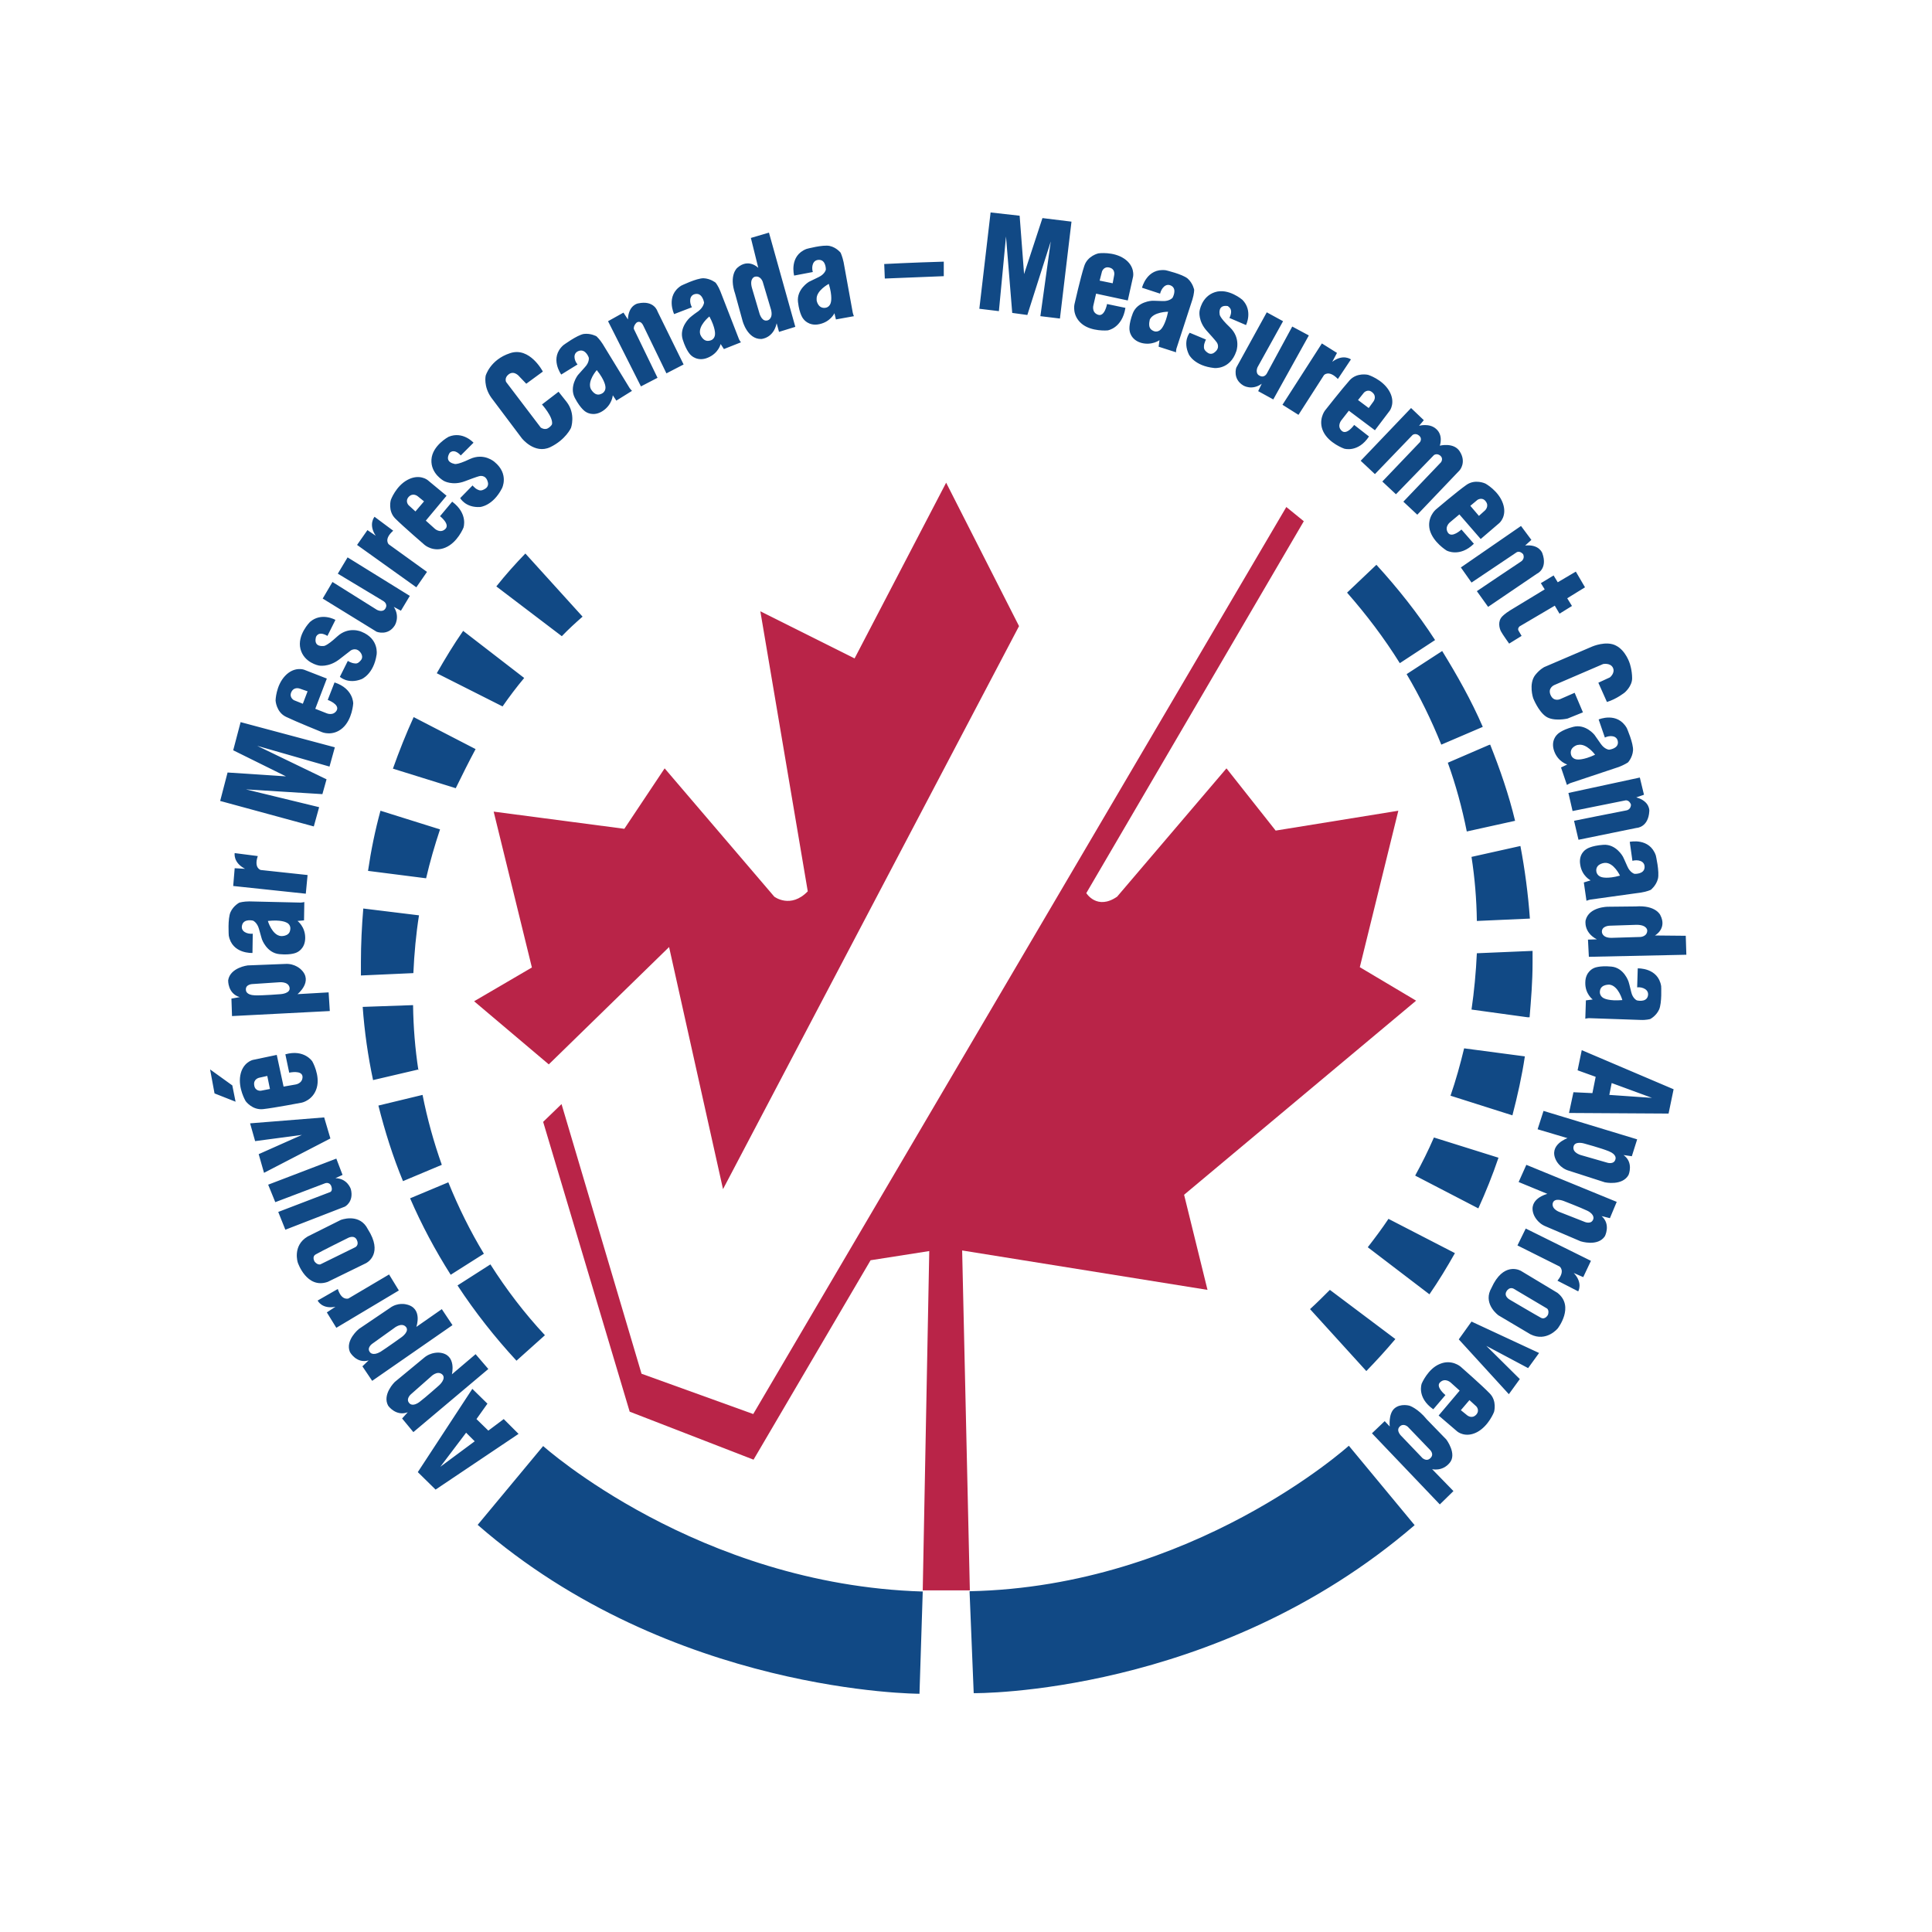 <?xml version="1.0" encoding="utf-8"?>
<!-- Generator: Adobe Illustrator 19.2.1, SVG Export Plug-In . SVG Version: 6.00 Build 0)  -->
<svg version="1.1" id="layer" xmlns="http://www.w3.org/2000/svg" xmlns:xlink="http://www.w3.org/1999/xlink" x="0px" y="0px"
	 viewBox="0 0 652 652" style="enable-background:new 0 0 652 652;" xml:space="preserve">
<style type="text/css">
	.st0{fill:#B92448;}
	.st1{fill:#114985;}
</style>
<path class="st0" d="M185.2,359.2L160,337.9l19.5-11.4l-12.9-52.6l44.1,5.8l13.6-20.4l37,43.3c0,0,5.5,4.2,11.3-1.8l-16-94.5
	l31.8,15.9l30.9-59.3l24.6,48.4L244,401.3l-18.2-81.7L185.2,359.2z M212.5,476.4l41.8,16.2l39.5-67.3l19.8-3.1l-2.2,114.5h15.9
	l-2.6-114.7l82.8,13.3l-7.9-32.1l78.3-65.5l-19-11.3l13-52.8l-41.4,6.7l-16.6-21L377,302.6c-6.8,4.7-10.4-1.2-10.4-1.2L440,175.9
	l-5.9-4.8L254.2,477.2l-37.7-13.6l-27-91l-6.2,6L212.5,476.4z"/>
<path class="st1" d="M177.3,186.8l19.3,21.3c-2.4,2.1-4.8,4.3-7,6.6l-22.1-16.8C170.6,194,173.9,190.3,177.3,186.8 M169.6,238.4
	c2.3-3.3,4.7-6.5,7.3-9.6l-20.6-15.9c-3.2,4.6-6.1,9.4-8.9,14.3L169.6,238.4z M160.5,252.8l-20.9-10.8c-2.6,5.7-4.9,11.5-7,17.4
	l21.2,6.6C156,261.5,158.2,257.1,160.5,252.8 M128.4,273.6c-1.8,6.6-3.2,13.4-4.2,20.3l19.6,2.5c1.3-5.6,2.9-11.1,4.7-16.5
	L128.4,273.6z M121.8,329.2l17.7-0.8v0c0.3-6.6,0.9-13.2,1.9-19.5l-18.8-2.3c-0.5,6-0.8,12-0.8,18.1
	C121.8,326.2,121.8,327.7,121.8,329.2 M141.2,361.2c-1.1-7.2-1.7-14.5-1.8-22h0.1l-17.1,0.6c0.6,8.4,1.8,16.7,3.5,24.7v0l15.4-3.6
	 M127.7,373.1c2.2,8.7,4.9,17.3,8.3,25.5l13.1-5.5v0c-2.7-7.6-4.9-15.5-6.5-23.6L127.7,373.1 M151.3,399l-12.9,5.4v0
	c3.9,9,8.5,17.6,13.7,25.8h0l11.2-7.1v0C158.7,415.5,154.7,407.4,151.3,399 M165.5,426.7l-11.1,7.1c5.9,9,12.6,17.5,19.9,25.4
	l9.6-8.6h0C177,443.2,170.9,435.2,165.5,426.7 M448.8,435.3c-2.2,2.2-4.4,4.4-6.7,6.5l0.1,0.1l18.9,20.8c3.4-3.5,6.6-7,9.8-10.8
	L448.8,435.3 M468.6,411.3c-2.2,3.3-4.6,6.5-7,9.6l0.1,0.1l20.7,15.8c3.1-4.5,5.9-9.1,8.6-13.9l-22.3-11.5 M483.9,383.9
	c-1.9,4.4-4,8.6-6.3,12.8l0.1,0.1l21.2,11c2.5-5.5,4.8-11.2,6.8-17.1l-21.7-6.8 M489.6,369.8l20.8,6.6c1.7-6.5,3.2-13.2,4.2-19.9
	l-20.4-2.7l-0.1,0c-1.3,5.4-2.8,10.8-4.6,16 M496.6,340.7l18.9,2.6h0.7c0.5-6,1-12.1,1-18.3c0-1.4,0-2.7,0-4.1l-18.8,0.8l0,0
	C498.1,328.1,497.5,334.5,496.6,340.7 M496.6,289.2c1.1,7.1,1.7,14.3,1.8,21.6h0l17.9-0.8c-0.6-8.3-1.7-16.6-3.2-24.5l-16.6,3.7
	 M495,280.6l16.3-3.6c-2.1-8.8-5.1-17.4-8.4-25.7l-0.4,0.1l-13.9,6c2.7,7.5,4.8,15.2,6.4,23.2 M500.4,245.3
	c-3.9-9-8.6-17.3-13.7-25.6l0,0l-12,7.8c4.5,7.6,8.4,15.6,11.7,23.8L500.4,245.3 M472.4,223.8l11.9-7.8v0
	c-5.9-9.1-12.6-17.5-19.8-25.4l-9.9,9.4v0C461.1,207.4,467.1,215.3,472.4,223.8 M311.4,537.1c-76-2.3-128.1-49.1-128.1-49.1
	l-22.1,26.6c65.4,57,149.1,57,149.1,57L311.4,537.1 M327.2,537l1.4,34.4c0,0,81.8,1,148.8-56.7l-22.2-26.8
	C455.2,487.9,402.5,535.5,327.2,537 M175,483.9L147,502.7l-6-5.9l18.4-28.1l5.1,5l-3.7,5.2l4,3.9l5.2-3.9L175,483.9z M160.2,486.4
	l-2.9-2.9l-8.7,11.5L160.2,486.4z M164.8,462l-25.3,21.3l-3.8-4.6l1.9-2.1c-4,1.5-6.6-2.2-6.6-2.2c-2.1-3.8,2.2-8,2.2-8l9.8-8.1
	c2.5-2.2,5.4-1.8,5.4-1.8c5.8,0.6,4.1,7.3,4.1,7.3l8-6.8L164.8,462z M148.2,467.5c0,0,2.6-2.3,1-3.7c-1.7-1.4-3.8,0.8-3.8,0.8
	l-6.8,6c0,0-1.8,1.6-0.4,3c0,0,1,1.3,3.4-0.5C143.6,471.6,148.2,467.5,148.2,467.5 M152.7,447.2l-27.1,18.8l-3.3-4.9l2.1-2
	c-4.1,1.2-6.3-2.8-6.3-2.8c-1.7-4,3-7.8,3-7.8l10.5-7.1c2.7-2,5.5-1.2,5.5-1.2c5.7,1.2,3.4,7.6,3.4,7.6l8.6-6L152.7,447.2z
	 M135.6,451.2c0,0,2.8-2,1.3-3.5c-1.5-1.5-3.9,0.5-3.9,0.5l-7.4,5.3c0,0-2,1.4-0.7,2.9c0,0,0.9,1.3,3.5-0.2
	C130.6,454.8,135.6,451.2,135.6,451.2 M110.3,442.9l3.2,5.2l21.1-12.6l-3.3-5.4l-13.7,8.1c0,0-2.3,0.9-3.6-3.2l-6.8,3.9
	c0,0,1.4,3,6,2.1L110.3,442.9z M125,416.3c3.9,7.4-1.5,10-1.5,10l-12.9,6.3c-7.1,2.5-10.1-6.5-10.1-6.5s-1.9-5.7,3.3-8.8l11.2-5.6
	c0,0,5.6-2.2,8.6,2.2L125,416.3 M119.9,420.9c0,0,1.4-0.7,0.5-2.5c-0.9-1.8-3-0.6-3-0.6s-9.3,4.6-10.8,5.5c-1.5,0.8-0.4,2.5-0.4,2.5
	c1,1.2,1.9,0.9,1.9,0.9L119.9,420.9 M93.9,409l2.4,6l20.1-7.8c0,0,3.1-1.6,2-5.9c0,0-1.1-3.6-5.2-3.7l2.4-1.1l-2.1-5.5l-23,8.8
	l2.4,5.9l16.6-6.3c0,0,1.6-0.8,2.3,0.9c0.6,1.7-0.4,2-0.4,2L93.9,409z M89.1,395.8l22.4-11.6l-2.1-7.1l-25,2l1.7,6l15.8-2.1
	l-14.6,6.5L89.1,395.8z M105.4,358.2c0,0,2.7,4.7,1.5,8.9c-1.2,4.2-5,5-5,5s-9.4,1.8-13.1,2.2c-3.7,0.4-5.9-2.7-5.9-2.7
	s-2.6-4.3-1.8-8.7c0.8-4.4,4.2-5.2,4.2-5.2l8.1-1.7l2.3,10.7l4-0.7c0,0,2.4-0.3,2.4-2.6c-0.1-2.4-4.5-1.4-4.5-1.4l-1.3-6.2
	C102.7,354,105.4,358.2,105.4,358.2 M91.1,367.5l-0.9-4.4l-2.7,0.6c0,0-2.1,0.4-1.7,2.6c0.3,2,2.2,1.8,2.2,1.8L91.1,367.5z
	 M79.5,371.8l-1.1-5.5l-7.5-5.4l1.5,8.1L79.5,371.8z M111.3,341.2l-33,1.7l-0.2-5.9l2.8-0.5c-4.1-1.2-3.9-5.7-3.9-5.7
	c0.7-4.3,6.6-5,6.6-5l12.7-0.5c3.3-0.2,5.3,1.9,5.3,1.9c4.2,4-1.2,8.3-1.2,8.3l10.5-0.6L111.3,341.2z M94.7,335.5c0,0,3.5-0.2,3-2.3
	c-0.5-2.1-3.6-1.7-3.6-1.7l-9,0.6c0,0-2.4,0.1-2.1,2.1c0,0,0,1.6,3,1.7C88.6,336,94.7,335.5,94.7,335.5 M100.4,310.8
	c0,0,2.6,1.9,2.6,5.7c0,3.8-2.8,4.9-2.8,4.9s-1.7,1-5.9,0.6c-4.3-0.4-5.9-5-5.9-5s-0.4-1.3-1-3.5c-0.6-2.2-2-2.8-2-2.8
	s-3.1-0.8-3.7,1.5c-0.6,2.2,1.8,3.1,3.6,2.9l-0.1,6.5c0,0-6.9,0.4-8-5.9c0,0-0.4-5.7,0.6-7.9c1-2.2,3-3.2,3-3.2s1.4-0.4,3.3-0.4
	l17.4,0.4c0,0,1.1-0.1,1.2-0.2l-0.1,6.2L100.4,310.8 M97.9,314c0.5-2.1-1.3-2.7-1.3-2.7s-1.7-1-6.2-0.5c0,0,1.4,4.8,4.4,5.1
	C94.8,315.9,97.5,316.1,97.9,314 M79.2,293l-0.5,6l24.5,2.6l0.6-6.3l-15.8-1.7c0,0-2.4-0.6-1-4.7l-7.8-1c0,0-0.6,3.2,3.5,5.3
	L79.2,293z M105.9,278.9l1.8-6.5l-24.7-6l25.8,1.6l1.4-5l-23.4-11.3l24.4,7l1.8-6.5l-31.8-8.5l-2.5,9.5l17.8,8.8l-19.7-1.3l-2.5,9.6
	L105.9,278.9z M119.2,237.4c0,0-0.3,5.4-3.6,8.3c-3.3,2.9-6.9,1.4-6.9,1.4s-8.9-3.6-12.2-5.2c-3.3-1.6-3.5-5.5-3.5-5.5
	s0.1-5,3.2-8.3c3.1-3.3,6.4-2.1,6.4-2.1l7.7,3l-3.9,10.2l3.8,1.5c0,0,2.2,1,3.4-0.9c1.2-2.1-3-3.6-3-3.6l2.3-5.9
	C119.3,232.4,119.2,237.4,119.2,237.4 M102.2,237.5l1.6-4.2l-2.6-0.9c0,0-2-0.8-2.9,1.2c-0.8,1.8,0.9,2.7,0.9,2.7L102.2,237.5z
	 M110.5,214.6l2.7-5.4c0,0-4.7-2.7-8.6,0.7c0,0-4.4,4.4-3.2,9.1c1.2,4.7,6.2,5.6,6.2,5.6s3.2,0.7,6.8-2c3.5-2.7,4-3.1,4-3.1
	s1.9-1.3,3.4,0.9c0.5,0.8,0.6,1.7,0,2.4c-0.5,0.6-1.1,1.2-1.9,1.1c-0.4,0-0.7-0.1-1.1-0.2c-0.1,0-1.5-0.6-1.4-0.7l-2.7,5.4
	c0,0,2.7,2.6,7.3,0.8c0,0,4.1-1.6,5.1-8.3c0,0,0.9-5.3-5.1-7.7c0,0-4.3-2-8.2,1.6c-3.9,3.6-4.7,3.2-4.7,3.2s-3.3,0.5-2.5-2.9
	C106.6,215,107.3,212.7,110.5,214.6 M108.9,202l18.2,11.2c0,0,3.8,1.5,6.1-2.1c0,0,1.9-2.9-0.3-6.3l2.4,1.3l3-5l-21-13l-3.3,5.5
	l15.3,9.2c0,0,1.7,0.9,0.8,2.5s-2.9,0.5-2.9,0.5l-15-9.4L108.9,202z M124,178.9l-3.5,5l20,14.3l3.6-5.2l-12.9-9.3
	c0,0-1.8-1.7,1.5-4.6l-6.3-4.7c0,0-2.2,2.5,0.4,6.4L124,178.9z M156.4,178.1c0,0-2,5-6.1,6.7c-4,1.7-7-0.9-7-0.9s-7.2-6.2-9.9-8.9
	c-2.6-2.6-1.5-6.3-1.5-6.3s1.7-4.7,5.7-6.8c4-2.1,6.7,0.1,6.7,0.1l6.4,5.3l-7,8.4l3,2.7c0,0,1.8,1.7,3.5,0.2
	c1.9-1.6-1.7-4.4-1.7-4.4l4.1-4.9C158.1,173.4,156.4,178.1,156.4,178.1 M140.2,172.6l2.9-3.4l-2.1-1.7c0,0-1.6-1.4-3.1,0.2
	c-1.3,1.5,0,2.8,0,2.8L140.2,172.6z M155.5,153.7l4.3-4.3c0,0-3.6-4-8.4-2c0,0-5.5,2.9-5.8,7.7c-0.3,4.8,4.2,7.2,4.2,7.2
	s2.9,1.7,7.1,0.1c4.2-1.6,4.8-1.7,4.8-1.7s2.2-0.7,2.9,1.9c0.3,0.9,0,1.8-0.8,2.3c-0.6,0.4-1.4,0.8-2.2,0.5c-0.3-0.1-0.7-0.3-1-0.5
	c-0.1-0.1-1.2-1-1.1-1.1l-4.2,4.3c0,0,1.8,3.3,6.7,3c0,0,4.3-0.3,7.4-6.3c0,0,2.5-4.8-2.5-8.9c0,0-3.5-3.2-8.3-1
	c-4.8,2.3-5.4,1.6-5.4,1.6s-3.3-0.5-1.5-3.6C151.6,153,153,151,155.5,153.7 M177.6,129.5l5.6-4.1c0,0-4.4-8.5-11.1-6.2
	c-6.7,2.2-8.2,7.6-8.2,7.6s-0.8,3.6,1.9,7.4c2.8,3.7,10.3,13.7,10.3,13.7s4.3,5.5,9.6,3c5.2-2.5,7-6.5,7-6.5s1.7-4.7-1.5-8.8
	l-2.7-3.4l-5.6,4.3c0,0,3.8,4.2,3.4,6.6c-0.1,0.5-1.1,1.4-1.8,1.6c-1,0.3-2-0.4-2-0.4l-11.7-15.4c0,0-0.7-1.4,0.9-2.6
	c1.9-1.4,3.6,0.8,3.6,0.8L177.6,129.5z M206.8,133.4c0,0-0.2,3.2-3.4,5.3c-3.2,2.1-5.7,0.3-5.7,0.3s-1.7-0.9-3.7-4.7
	c-2-3.8,1-7.7,1-7.7s0.9-1,2.4-2.7c1.6-1.7,1.3-3.2,1.3-3.2s-1-3-3.3-2.3c-2.2,0.7-1.7,3.2-0.5,4.6l-5.5,3.4c0,0-4.1-5.6,0.7-9.9
	c0,0,4.6-3.4,6.9-3.8c2.4-0.3,4.3,0.8,4.3,0.8s1.1,1,2.1,2.6l9.1,14.9c0,0,0.7,0.9,0.8,0.9l-5.3,3.3L206.8,133.4 M202.7,133
	c2-0.7,1.6-2.6,1.6-2.6s-0.1-2-2.9-5.5c0,0-3.3,3.7-2,6.4C199.5,131.4,200.7,133.8,202.7,133 M205.2,108.4l11.1,22l5.6-2.9l-8-16.5
	c0,0-0.2-1,0.9-2.1c0,0,1.3-1.1,2.3,1c1,2.1,7.8,16.1,7.8,16.1l5.8-3l-8.8-17.9c0,0-1.1-3.9-6.6-2.7c0,0-3.2,0.5-3.4,5.4l-1.5-2.3
	L205.2,108.4z M243.2,116.1c0,0-0.7,3.1-4.3,4.6c-3.5,1.5-5.7-0.8-5.7-0.8s-1.5-1.2-2.8-5.3c-1.3-4.1,2.4-7.4,2.4-7.4s1-0.9,2.9-2.2
	c1.8-1.4,1.9-2.9,1.9-2.9s-0.5-3.2-2.8-2.9c-2.3,0.3-2.2,2.9-1.3,4.5l-6,2.3c0,0-3-6.2,2.4-9.6c0,0,5.1-2.5,7.5-2.5
	c2.4,0.1,4.1,1.5,4.1,1.5s0.9,1.1,1.6,2.9l6.3,16.2c0,0,0.5,1,0.7,1l-5.8,2.3L243.2,116.1 M239.3,115c2.1-0.3,2-2.3,2-2.3
	s0.2-2-1.9-5.9c0,0-3.9,3.1-3.1,6C236.3,112.8,237.2,115.4,239.3,115 M281.6,105.7c0,0-1.3,2.9-5.1,3.7c-3.7,0.8-5.4-1.8-5.4-1.8
	s-1.3-1.4-1.8-5.7c-0.5-4.3,3.7-6.8,3.7-6.8s1.2-0.6,3.3-1.6c2.1-1,2.4-2.5,2.4-2.5s0.1-3.2-2.2-3.3c-2.3-0.1-2.7,2.4-2.2,4.1
	l-6.3,1.2c0,0-1.8-6.7,4.2-9c0,0,5.5-1.5,7.8-1c2.3,0.5,3.7,2.3,3.7,2.3s0.6,1.3,1,3.2l3.1,17.1c0,0,0.3,1.1,0.4,1.1l-6.1,1.1
	L281.6,105.7 M278,103.9c2.1,0.1,2.4-1.9,2.4-1.9s0.6-1.9-0.7-6.2c0,0-4.4,2.3-4.1,5.3C275.5,101.2,275.9,103.8,278,103.9
	 M268.4,110.3l-5.5,1.7l-0.8-2.9c-1.1,5.1-5.2,5.3-5.2,5.3c-4.7,0.1-6.3-6.1-6.3-6.1l-2.5-9.1c-2.2-6.4,0.7-8.8,0.7-8.8
	c3.8-3.4,7.1,0,7.1,0l-2.5-10.1l6.1-1.8L268.4,110.3z M259.1,108.1c0,0,1.9-0.5,1.1-3.6l-2.8-9.4c0,0-0.7-2.2-2.7-1.7
	c0,0-1.9,0.5-0.9,3.9l2.6,8.8C256.5,106.2,257.2,108.7,259.1,108.1 M330.5,104.2l6.6,0.8l2.4-25.2l2.1,25.8l5.1,0.7l7.9-24.8
	l-3.5,25.2l6.6,0.8l3.9-32.7l-9.8-1.2l-6.2,18.9l-1.5-19.7l-9.8-1.1L330.5,104.2z M373.8,111.5c0,0-5.4,0.5-8.7-2.2
	c-3.4-2.8-2.5-6.6-2.5-6.6s2.1-9.3,3.3-12.9c1.1-3.5,4.8-4.3,4.8-4.3s5-0.7,8.7,1.8c3.7,2.5,3,6,3,6l-1.8,8.1l-10.7-2.3l-0.9,3.9
	c0,0-0.7,2.4,1.5,3.2c2.3,0.9,3.1-3.6,3.1-3.6l6.2,1.3C378.7,110.8,373.8,111.5,373.8,111.5 M371.1,94.7l4.4,0.9l0.5-2.7
	c0,0,0.5-2.1-1.6-2.6c-1.9-0.5-2.5,1.3-2.5,1.3L371.1,94.7z M414.9,107.3l5.6,2.4c0,0,2.4-4.8-1.2-8.5c0,0-4.7-4.1-9.3-2.6
	c-4.6,1.5-5.2,6.5-5.2,6.5s-0.5,3.3,2.5,6.6c3,3.3,3.3,3.8,3.3,3.8s1.4,1.8-0.7,3.4c-0.7,0.6-1.6,0.7-2.4,0.1
	c-0.6-0.4-1.2-1-1.2-1.8c0-0.4,0-0.7,0.1-1.1c0-0.1,0.5-1.5,0.6-1.5l-5.5-2.3c0,0-2.4,2.8-0.3,7.3c0,0,1.8,3.9,8.6,4.6
	c0,0,5.3,0.6,7.4-5.6c0,0,1.7-4.4-2.1-8.1c-3.8-3.6-3.5-4.5-3.5-4.5s-0.7-3.3,2.8-2.7C414.2,103.4,416.5,104,414.9,107.3
	 M391.3,114.8c0,0-2.6,1.9-6.2,0.9c-3.7-1.1-3.9-4.2-3.9-4.2s-0.4-1.9,1.1-5.8c1.6-4,6.5-4.2,6.5-4.2s1.3,0,3.6,0.1
	c2.3,0.1,3.3-1.1,3.3-1.1s1.6-2.8-0.3-4c-2-1.2-3.5,0.9-3.9,2.6l-6.1-2c0,0,1.6-6.7,8-5.9c0,0,5.6,1.3,7.4,2.8
	c1.8,1.6,2.2,3.8,2.2,3.8s0,1.4-0.6,3.3l-5.4,16.6c0,0-0.2,1.1-0.1,1.2l-5.9-1.9L391.3,114.8 M388.9,111.5c1.8,1.1,3-0.5,3-0.5
	s1.4-1.4,2.3-5.8c0,0-5,0-6.2,2.7C388.1,108,387.1,110.5,388.9,111.5 M427.5,105.4l-10.3,18.7c0,0-1.3,3.8,2.4,6
	c0,0,2.9,1.8,6.2-0.6l-1.2,2.5l5.1,2.8l12-21.6l-5.6-3l-8.5,15.7c0,0-0.8,1.8-2.5,0.9c-1.7-0.8-0.7-2.9-0.7-2.9l8.6-15.5
	L427.5,105.4z M451.2,119.1l-5.1-3.2l-13.3,20.7l5.4,3.4l8.6-13.4c0,0,1.6-1.9,4.7,1.3l4.4-6.6c0,0-2.6-2-6.3,0.8L451.2,119.1z
	 M453.6,151.4c0,0-5.1-1.8-7-5.7c-1.9-3.9,0.5-7.1,0.5-7.1s5.9-7.5,8.4-10.3c2.5-2.7,6.2-1.8,6.2-1.8s4.8,1.5,7.1,5.4
	c2.3,3.9,0.2,6.7,0.2,6.7l-5,6.6l-8.8-6.6l-2.5,3.2c0,0-1.6,1.9,0,3.5c1.7,1.8,4.3-1.9,4.3-1.9l5,3.9
	C458.3,152.9,453.6,151.4,453.6,151.4 M458.3,135l3.6,2.7l1.6-2.2c0,0,1.3-1.7-0.4-3.1c-1.5-1.3-2.8,0.1-2.8,0.1L458.3,135z
	 M488.2,185.8c0,0-4.6-2.8-5.7-7c-1-4.2,2-6.8,2-6.8s7.3-6.2,10.3-8.3c3-2.2,6.5-0.5,6.5-0.5s4.4,2.4,5.9,6.7
	c1.5,4.3-1.2,6.6-1.2,6.6l-6.3,5.4l-7.2-8.3l-3.1,2.6c0,0-2,1.5-0.8,3.5c1.3,2.1,4.6-1,4.6-1l4.2,4.8
	C492.6,188.2,488.2,185.8,488.2,185.8 M496.2,170.7l2.9,3.4l2-1.8c0,0,1.6-1.4,0.3-3.1c-1.2-1.6-2.8-0.5-2.8-0.5L496.2,170.7z
	 M513.3,177.5l-20.3,14l3.6,5.1l15.2-10.2c0,0,1-0.7,2.2,0.6c0,0,0.8,1.5-0.7,2.5c-2,1.3-14.9,10-14.9,10l3.8,5.3l16.5-11.2
	c0,0,3.7-1.6,1.8-6.9c0,0-1-3.1-5.8-2.6l2.1-1.9L513.3,177.5z M464,160l12.7-13.2c0,0,1-0.8,2.2,0.2c1.2,1,0.3,2.2,0.3,2.2
	l-12.7,13.3l4.6,4.3l12.8-13.2c0,0,1-0.8,2.2,0.2c1.1,1,0.2,2.2,0.2,2.2l-12.7,13.3l4.7,4.4l14.3-15c0,0,2.4-2.7,0-6.4
	c-2-3.1-6.7-1.9-6.7-1.9s1.3-3.5-1.3-5.7c-2.3-2-5.7-1-5.7-1l1.6-1.9l-4.3-4.1l-17,17.8L464,160z M509.6,206
	c-1.8,1.1-2.7,2.1-2.7,2.1c-1.5,1.6-0.9,3.9-0.4,4.9c0.5,1,2.8,4.2,2.8,4.2l4.2-2.6c0,0-0.5-0.8-1-1.7c-0.5-0.8,0.3-1.5,0.3-1.5
	l11.9-7l1.6,2.7l4.2-2.6l-1.6-2.6l6-3.7l-3.1-5.3l-6.1,3.6l-1.4-2.3l-4.3,2.6l1.3,2.1L509.6,206z M526.6,235.9c0,0-2.2,1.1-3.3-1.3
	c-1.1-2.4,1.2-3.4,1.2-3.4l16.5-7.1c0,0,2.4-0.5,3.3,1.2c0.9,1.8-1,3.3-1,3.3l-3.9,1.8l2.9,6.5c3.3-1,6-3.2,6-3.2s2.5-2.1,2.5-4.8
	c0-2.7-0.8-5-0.8-5s-1.3-4.3-4.6-6c-3.3-1.8-8.1,0.3-8.1,0.3l-16.1,6.9c0,0-1.5,0.7-3.1,2.7c-2.3,3-0.7,7.8-0.7,7.8s1.7,4.4,4.3,6.2
	c2.6,1.8,7.3,0.7,7.3,0.7l5.2-2.1l-2.8-6.6L526.6,235.9z M528.9,258c0,0-3.1-0.9-4.4-4.5c-1.3-3.6,1-5.6,1-5.6s1.2-1.5,5.4-2.6
	c4.2-1.1,7.2,2.7,7.2,2.7s0.8,1.1,2.1,3c1.3,1.9,2.8,2,2.8,2s3.2-0.3,3-2.6c-0.2-2.3-2.8-2.3-4.4-1.5l-2.1-6.1c0,0,6.3-2.7,9.5,2.9
	c0,0,2.3,5.2,2.1,7.6c-0.2,2.4-1.7,4-1.7,4s-1.2,0.8-3,1.5l-16.5,5.5c0,0-1,0.5-1.1,0.6l-2-5.9L528.9,258 M530.1,254.2
	c0.2,2.1,2.2,2.1,2.2,2.1s2,0.3,6-1.6c0,0-2.9-4-5.8-3.3C532.5,251.3,529.9,252,530.1,254.2 M536.8,297.1c0,0-2.9-1.4-3.5-5.2
	c-0.7-3.8,2-5.3,2-5.3s1.5-1.2,5.8-1.5c4.3-0.3,6.6,4,6.6,4s0.6,1.2,1.5,3.3c0.9,2.1,2.4,2.5,2.4,2.5s3.2,0.2,3.4-2.1
	c0.2-2.3-2.3-2.8-4.1-2.3l-0.9-6.4c0,0,6.7-1.5,8.8,4.6c0,0,1.3,5.6,0.7,7.9c-0.6,2.3-2.4,3.7-2.4,3.7s-1.3,0.6-3.2,0.9l-17.3,2.4
	c0,0-1.1,0.3-1.2,0.4l-0.9-6.2L536.8,297.1 M538.7,293.5c-0.1,2.1,1.8,2.5,1.8,2.5s1.9,0.7,6.2-0.5c0,0-2.1-4.5-5.1-4.3
	C541.5,291.2,538.9,291.4,538.7,293.5 M553.4,262.4l-24.1,5.2l1.4,6.1l17.9-3.6c0,0,1.2-0.2,1.8,1.4c0,0,0.1,1.7-1.6,2
	c-2.3,0.4-17.6,3.5-17.6,3.5l1.5,6.4l19.6-4c0,0,4-0.1,4.3-5.7c0,0,0.3-3.3-4.4-4.6l2.6-0.9L553.4,262.4z M537.5,337.3
	c0,0-2.6-1.9-2.5-5.7c0-3.8,2.9-4.9,2.9-4.9s1.7-0.9,5.9-0.5c4.3,0.4,5.8,5.1,5.8,5.1s0.4,1.3,0.9,3.5c0.5,2.2,1.9,2.8,1.9,2.8
	s3.1,0.8,3.7-1.4c0.6-2.2-1.8-3.2-3.6-3l0.2-6.4c0,0,6.9-0.3,7.9,6c0,0,0.3,5.7-0.7,7.9c-1,2.2-3,3.2-3,3.2s-1.4,0.4-3.3,0.3
	l-17.4-0.6c0,0-1.1,0.1-1.2,0.2l0.2-6.2L537.5,337.3 M540,334.1c-0.5,2.1,1.3,2.8,1.3,2.8s1.7,1,6.2,0.6c0,0-1.3-4.8-4.3-5.2
	C543.2,332.3,540.5,332.1,540,334.1 M536.2,322.9l-0.3-5.8l3-0.1c-4.6-2.4-3.8-6.4-3.8-6.4c1.1-4.6,7.5-4.6,7.5-4.6l9.4-0.1
	c6.8-0.5,8.3,2.9,8.3,2.9c2.4,4.6-1.8,6.9-1.8,6.9l10.4,0.1l0.2,6.4L536.2,322.9z M540.6,314.5c0,0,0,2,3.2,2l9.8-0.3
	c0,0,2.3-0.1,2.3-2.2c0,0,0-1.9-3.6-1.9l-9.1,0.3C543.1,312.4,540.5,312.5,540.6,314.5 M533.8,354.4l31,13.2l-1.7,8.2l-33.6-0.2
	l1.5-7l6.4,0.3l1.1-5.5l-6.1-2.2L533.8,354.4z M543.9,365.5l-0.8,4l14.4,1L543.9,365.5z M520.9,374.9l31.6,9.6l-1.8,5.7l-2.8-0.4
	c3.5,2.5,1.7,6.7,1.7,6.7c-2.1,3.8-8,2.5-8,2.5l-12.1-3.9c-3.2-0.9-4.4-3.6-4.4-3.6c-2.6-5.2,3.9-7.4,3.9-7.4l-10.1-3L520.9,374.9z
	 M534.6,385.9c0,0-3.3-1-3.6,1.2c-0.3,2.1,2.8,2.8,2.8,2.8l8.7,2.5c0,0,2.3,0.7,2.7-1.3c0,0,0.5-1.5-2.3-2.6
	C540.5,387.5,534.6,385.9,534.6,385.9 M515.1,393.1l30.5,12.5l-2.3,5.5l-2.8-0.7c3.2,2.8,1.1,6.8,1.1,6.8c-2.4,3.6-8.2,1.7-8.2,1.7
	l-11.7-5c-3.1-1.2-4.1-4-4.1-4c-2.1-5.4,4.6-7,4.6-7l-9.7-4L515.1,393.1z M527.7,405.3c0,0-3.2-1.3-3.7,0.8c-0.4,2.1,2.5,3,2.5,3
	l8.4,3.3c0,0,2.2,0.9,2.8-1c0,0,0.6-1.5-2-2.8C533.4,407.5,527.7,405.3,527.7,405.3 M534.3,431l2.6-5.5l-22-10.9l-2.8,5.7l14.2,7.1
	c0,0,2.1,1.4-0.7,4.8l7,3.6c0,0,1.7-2.8-1.5-6.2L534.3,431z M504.1,433.1c4.1-7.3,9.2-4.2,9.2-4.2l12.3,7.4c5.9,4.6,0.1,12,0.1,12
	s-3.8,4.7-9.2,2l-10.8-6.4c0,0-4.9-3.5-2.8-8.4L504.1,433.1 M510.8,434.9c0,0-1.4-0.8-2.4,0.9c-1,1.7,1.1,2.8,1.1,2.8
	s9,5.3,10.5,6.1c1.5,0.8,2.4-1,2.4-1c0.5-1.5-0.3-2.1-0.3-2.1L510.8,434.9 M519.4,456.6L496.6,446l-4.3,6l16.9,18.5l3.7-5.1
	l-11.3-11.2l14.1,7.5L519.4,456.6z M479.8,466.9c0,0,2.1-5,6.1-6.6c4-1.7,7,0.9,7,0.9s7.2,6.3,9.8,9c2.6,2.6,1.5,6.3,1.5,6.3
	s-1.8,4.7-5.7,6.8c-4,2.1-6.7-0.2-6.7-0.2l-6.3-5.4l7.1-8.4l-3-2.7c0,0-1.8-1.7-3.5-0.2c-1.9,1.5,1.7,4.4,1.7,4.4l-4.1,4.8
	C478,471.6,479.8,466.9,479.8,466.9 M495.9,472.5l-2.9,3.4l2.1,1.7c0,0,1.6,1.4,3.1-0.2c1.3-1.5,0-2.8,0-2.8L495.9,472.5z
	 M490.5,503.2l-4.6,4.5l-22.9-24l4.3-4.1l1.7,1.8c0,0-0.5-4.3,1.6-6.1c2.1-1.8,5.1-0.9,5.1-0.9s2.8,0.9,5.8,4.6l6.6,6.8
	c0,0,3.7,4.9,1.1,7.9c-2.5,3-5.9,2.1-5.9,2.1L490.5,503.2z M482.7,492.1c1.5-1.4-0.2-2.9-0.2-2.9l-7.4-7.7c0,0-1.5-1.4-2.8,0
	c-1.3,1.4,0.7,3.2,0.7,3.2l6.7,7C479.7,491.8,481.3,493.5,482.7,492.1 M318.5,88.3c-10.6,0.3-20.1,0.8-20.1,0.8l0.2,4.9l19.9-0.8
	L318.5,88.3"/>
</svg>
